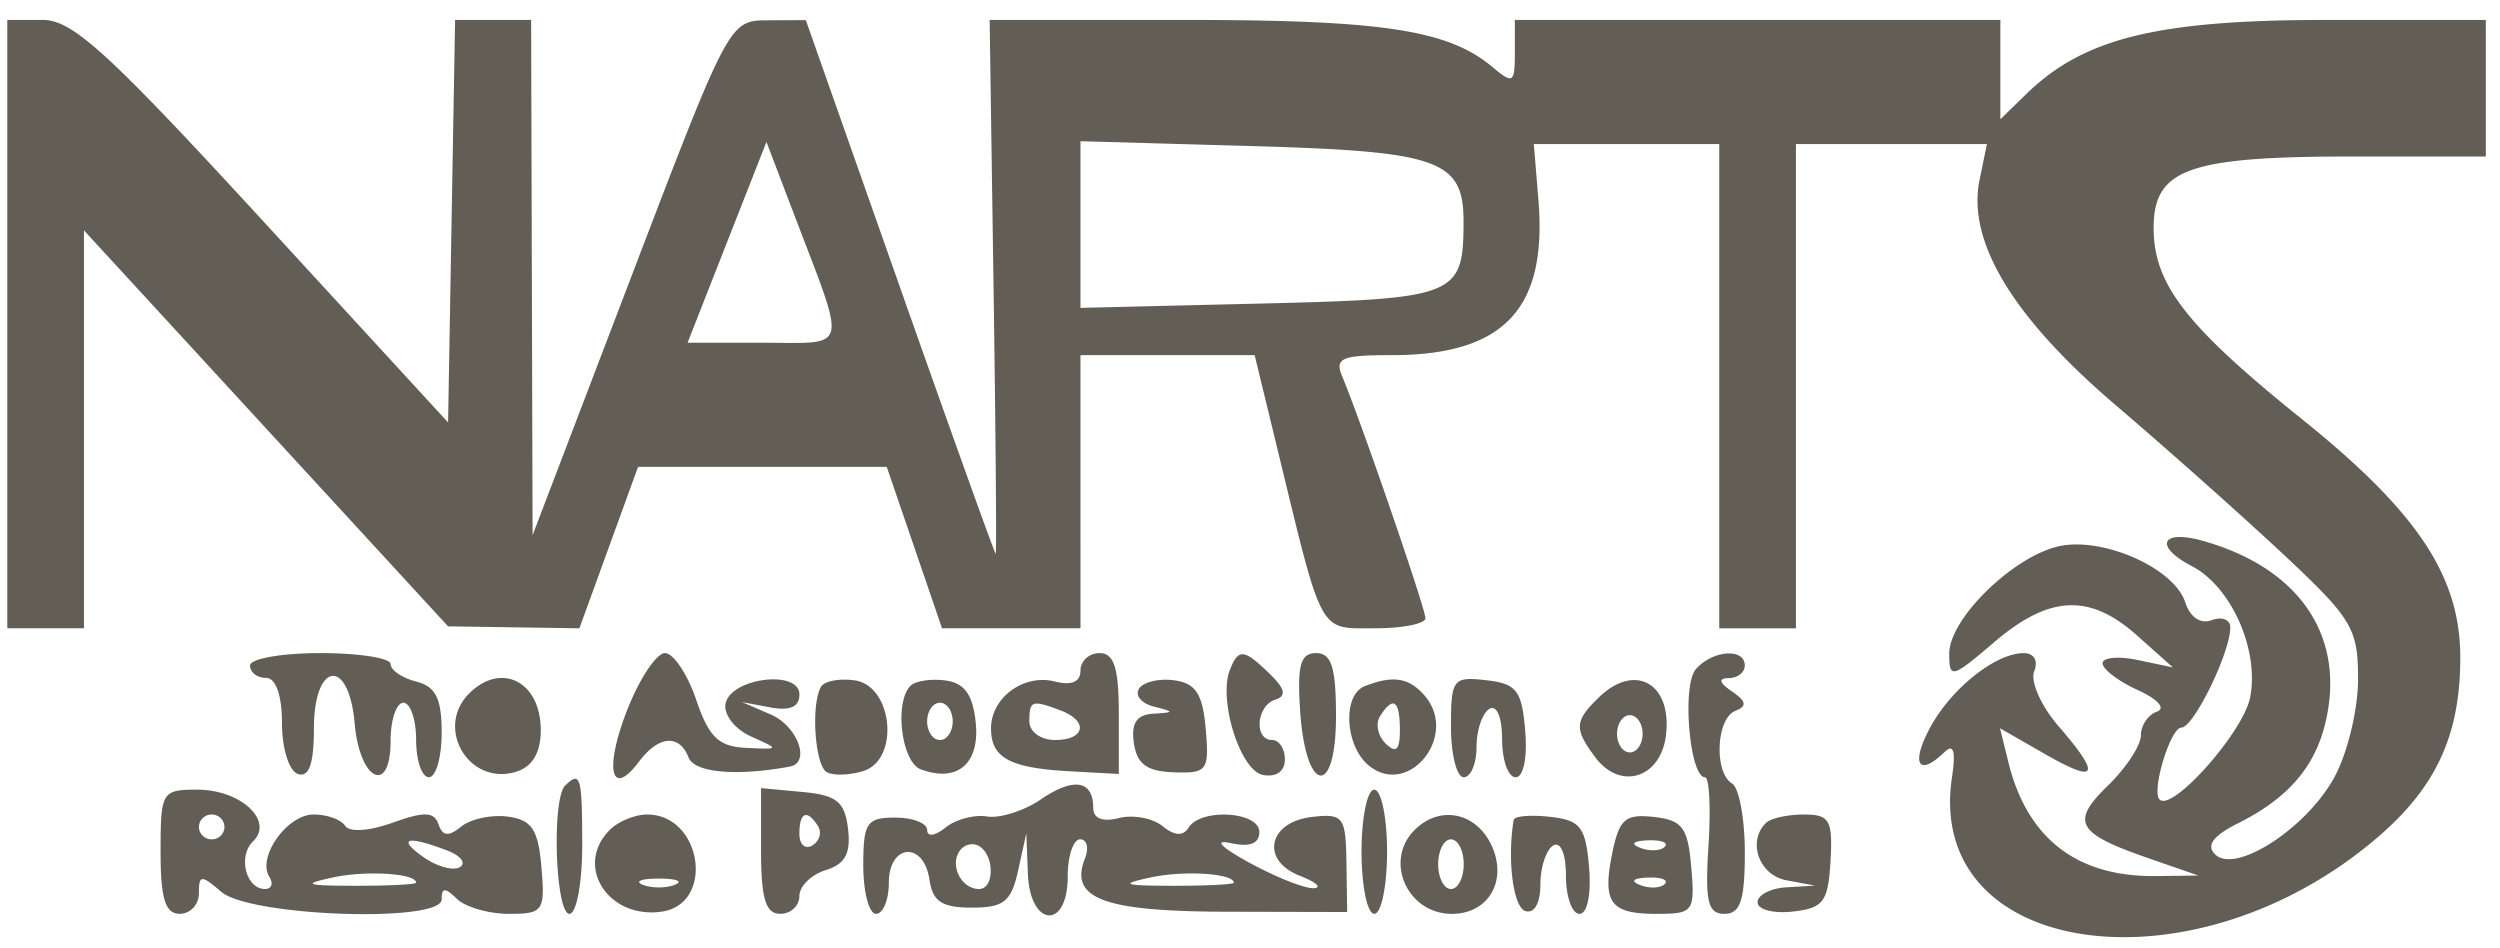 <svg xmlns="http://www.w3.org/2000/svg" width="116" height="44" fill="none"><path fill="#625E56" fill-rule="evenodd" d="M.339 15.039v14.114h3.557V10.69l8.447 9.187 8.448 9.186 3.046.045 3.047.045 1.361-3.745 1.36-3.744h11.54l1.283 3.744 1.282 3.745h6.424V16.479h8.082l1.065 4.387c2.111 8.703 1.885 8.287 4.515 8.287 1.29 0 2.344-.211 2.344-.468 0-.452-2.99-9.142-3.854-11.198-.366-.873-.06-1.008 2.28-1.008 5.205 0 7.23-2.132 6.818-7.177l-.214-2.616h8.604v22.467h3.557V6.686h8.862l-.341 1.658c-.589 2.862 1.54 6.383 6.333 10.47 2.395 2.043 5.901 5.163 7.792 6.934 3.171 2.971 3.437 3.418 3.437 5.77 0 1.402-.497 3.453-1.104 4.557-1.304 2.37-4.582 4.489-5.525 3.572-.432-.42-.104-.862 1.079-1.457 2.575-1.294 3.839-2.947 4.189-5.476.499-3.624-1.679-6.458-5.86-7.624-1.925-.536-2.257.26-.491 1.179 1.832.953 3.132 3.879 2.705 6.087-.31 1.606-3.61 5.328-4.203 4.741-.39-.386.503-3.336 1.011-3.336.57 0 2.271-3.483 2.271-4.652 0-.36-.386-.512-.859-.335-.524.195-1.006-.13-1.236-.836-.524-1.603-3.896-3.072-5.921-2.578-2.133.52-5.025 3.376-5.025 4.96 0 1.19.11 1.163 2.095-.531 2.55-2.177 4.42-2.263 6.615-.306l1.664 1.483-1.63-.342c-.897-.187-1.63-.119-1.63.153 0 .273.733.83 1.63 1.24.939.428 1.316.854.889 1.004-.408.143-.742.64-.742 1.103 0 .463-.687 1.51-1.527 2.326-1.752 1.703-1.465 2.213 1.898 3.378l2.297.796-1.956.025c-3.673.048-5.988-1.737-6.861-5.288l-.386-1.57 2.082 1.195c2.45 1.405 2.635 1.02.625-1.301-.801-.926-1.306-2.065-1.122-2.532.196-.495-.007-.848-.486-.848-1.315 0-3.388 1.66-4.363 3.492-.886 1.664-.51 2.264.689 1.099.42-.409.529-.046.347 1.16-1.265 8.376 11.124 10.156 19.709 2.83 2.752-2.347 3.875-4.772 3.875-8.368 0-3.777-1.972-6.75-7.341-11.065-5.383-4.328-6.887-6.265-6.887-8.875 0-2.74 1.602-3.316 9.217-3.316h6.196V.925h-7.361c-7.863 0-11.288.84-13.943 3.42l-1.222 1.189V.925H70.289v1.53c0 1.404-.084 1.458-1.037.657-2.044-1.718-5.09-2.187-14.2-2.187h-9.133l.181 12.386c.1 6.813.145 12.387.1 12.386-.044 0-2.045-5.572-4.446-12.382L37.39.933l-1.78.009c-1.77.008-1.797.06-6.338 11.95l-4.56 11.94-.034-11.953L24.644.925h-3.528l-.163 9.338-.162 9.338-8.578-9.338C5.02 2.434 3.369.925 1.987.925H.339v14.114zm33.394-3.795-1.83 4.66h3.524c4.004 0 3.883.509 1.418-5.956l-1.282-3.362-1.83 4.658zm16.401-.825v3.866l8.321-.199c9.106-.218 9.437-.348 9.454-3.73.015-2.937-1.062-3.33-9.845-3.579l-7.93-.225v3.867zM11.602 30.88c0 .317.334.576.741.575.458 0 .741.805.741 2.107 0 1.17.33 2.216.741 2.353.513.17.741-.478.741-2.107 0-3.12 1.623-3.322 1.891-.236.23 2.651 1.666 3.351 1.666.812 0-.976.267-1.776.593-1.776.326 0 .592.778.592 1.728 0 .951.267 1.729.593 1.729.326 0 .593-.932.593-2.07 0-1.586-.277-2.141-1.186-2.372-.652-.166-1.185-.53-1.185-.81s-1.467-.509-3.26-.509c-1.794 0-3.26.26-3.26.576zm17.505 2.051c-1.078 2.744-.764 4.147.541 2.412.916-1.217 1.868-1.296 2.304-.19.278.7 2.221.874 4.696.417.985-.181.36-1.883-.89-2.42l-1.333-.574 1.334.25c.896.168 1.334-.028 1.334-.598 0-1.175-3.193-.778-3.428.426-.097.5.434 1.183 1.18 1.517 1.342.6 1.339.606-.226.53-1.277-.061-1.726-.495-2.318-2.237-.403-1.188-1.055-2.16-1.447-2.16-.393 0-1.179 1.182-1.747 2.627zm21.027-1.817c0 .528-.415.705-1.188.508-1.445-.367-2.962.747-2.962 2.175 0 1.368.858 1.837 3.645 1.99l2.284.125v-2.804c0-2.108-.221-2.804-.89-2.804-.489 0-.889.364-.889.81zm6.936-.039c-.554 1.405.477 4.687 1.535 4.884.61.114 1.014-.17 1.014-.716 0-.499-.267-.907-.593-.907-.853 0-.732-1.587.143-1.87.535-.173.466-.5-.254-1.2-1.197-1.163-1.45-1.19-1.845-.19zm3.257 1.92c.258 3.844 1.663 4.044 1.663.237 0-2.264-.209-2.928-.922-2.928-.728 0-.884.566-.74 2.691zM78.68 31.06c-.645.756-.28 5.005.43 5.004.202 0 .276 1.425.164 3.169-.165 2.597-.032 3.169.741 3.169.737 0 .945-.627.945-2.847 0-1.566-.267-3.006-.593-3.202-.845-.508-.735-3.017.148-3.365.558-.22.521-.443-.148-.903-.603-.415-.65-.614-.148-.62.407-.005.74-.268.74-.585 0-.83-1.519-.71-2.279.18zm-56.882 1.087c-1.653 1.607-.048 4.34 2.15 3.661.756-.233 1.141-.88 1.144-1.92.006-2.236-1.801-3.191-3.294-1.74zm16.306-.292c-.483.787-.301 3.636.254 3.97.288.172 1.05.151 1.694-.047 1.708-.527 1.384-3.962-.398-4.21-.695-.098-1.393.032-1.55.287zm4.151-.04c-.77.75-.433 3.546.47 3.882 1.69.63 2.74-.257 2.55-2.154-.13-1.3-.516-1.846-1.39-1.967-.665-.093-1.399.015-1.63.24zm10.595.14c-.198.312.111.685.686.83.969.247.966.27-.035.332-.764.048-1.023.444-.889 1.363.143.975.602 1.311 1.85 1.355 1.554.055 1.65-.075 1.483-2.016-.14-1.619-.46-2.114-1.457-2.252-.703-.097-1.44.077-1.638.388zm10.474-.117c-1.048.41-.92 2.789.198 3.691 1.848 1.49 4.164-1.399 2.594-3.236-.728-.853-1.47-.974-2.792-.455zm4.001 1.884c0 1.288.267 2.343.593 2.343.326 0 .593-.633.593-1.407 0-.773.267-1.566.593-1.762.345-.208.593.378.593 1.406 0 .97.282 1.763.628 1.763.364 0 .551-.91.444-2.16-.159-1.876-.398-2.185-1.814-2.343-1.541-.173-1.63-.056-1.63 2.16zm6.86-1.36c-1.133 1.1-1.153 1.46-.152 2.791 1.163 1.545 3.034.945 3.27-1.047.282-2.406-1.443-3.372-3.118-1.745zm-31.165 1.11c0 .476.267.864.593.864.326 0 .593-.388.593-.864 0-.475-.267-.864-.593-.864-.326 0-.593.389-.593.864zm4.743 0c0 .48.527.864 1.186.864 1.413 0 1.572-.884.247-1.378-1.325-.494-1.433-.455-1.433.514zm16.27-.238c-.219.345-.101.915.261 1.268.485.47.66.304.66-.626 0-1.392-.307-1.606-.921-.642zm10.999.814c0 .476.267.865.593.865.326 0 .592-.39.592-.865s-.266-.864-.593-.864c-.325 0-.592.39-.592.864zm-48.807 2.4c-.633.616-.456 5.954.197 5.954.326 0 .593-1.426.593-3.169 0-3.204-.078-3.477-.79-2.784zm22.08.64c-.788.535-1.914.894-2.504.797-.59-.097-1.457.134-1.927.512-.489.395-.854.444-.854.114 0-.315-.666-.574-1.482-.574-1.326 0-1.481.235-1.481 2.232 0 1.228.266 2.233.592 2.233.326 0 .593-.649.593-1.44 0-1.817 1.623-1.941 1.885-.145.148 1.014.576 1.297 1.962 1.297 1.49 0 1.834-.276 2.153-1.729l.38-1.728.07 1.872c.095 2.5 1.85 2.636 1.85.144 0-.95.258-1.728.574-1.728.315 0 .419.392.23.872-.744 1.881.83 2.476 6.594 2.488l5.568.013-.033-2.294c-.03-2.13-.144-2.282-1.587-2.119-2.047.231-2.42 2.015-.572 2.734.758.296 1.043.554.634.574-.408.02-1.742-.509-2.964-1.175-1.34-.732-1.691-1.095-.886-.918.893.197 1.333.026 1.333-.517 0-.947-2.7-1.116-3.278-.206-.262.413-.647.392-1.218-.068-.458-.37-1.368-.536-2.021-.37-.756.192-1.19.02-1.19-.474 0-1.28-.907-1.43-2.422-.398zM7.451 39.521c0 2.177.218 2.88.89 2.88.489 0 .889-.429.889-.953 0-.861.1-.868 1.037-.067 1.341 1.146 10.226 1.45 10.226.351 0-.555.158-.56.711-.022.392.38 1.475.692 2.407.692 1.597 0 1.686-.126 1.512-2.16-.149-1.753-.442-2.197-1.55-2.35-.752-.102-1.727.103-2.166.457-.597.481-.865.457-1.06-.1-.207-.59-.65-.605-2.13-.075-1.091.39-2.008.45-2.203.144-.183-.289-.842-.525-1.463-.525-1.227 0-2.633 1.98-2.053 2.892.197.31.105.564-.206.564-.882 0-1.261-1.52-.551-2.21.983-.955-.573-2.398-2.583-2.398-1.653 0-1.707.09-1.707 2.88zm27.862-.036c0 2.209.216 2.917.89 2.917.488 0 .889-.372.889-.826 0-.454.548-.994 1.22-1.201.901-.278 1.172-.777 1.037-1.911-.15-1.266-.521-1.567-2.11-1.716l-1.926-.18v2.917zm27.862.036c0 1.584.266 2.88.593 2.88.325 0 .592-1.296.592-2.88 0-1.584-.267-2.88-.593-2.88-.326 0-.592 1.296-.592 2.88zM9.23 38.37c0 .317.267.576.593.576.326 0 .592-.26.592-.576a.586.586 0 0 0-.592-.576.586.586 0 0 0-.593.576zm19.088.115c-1.695 1.648-.135 4.162 2.368 3.818 2.506-.345 1.894-4.51-.662-4.51-.547 0-1.315.312-1.706.692zm8.774.207c0 .494.27.735.602.536.331-.199.45-.603.261-.898-.508-.799-.864-.65-.864.362zm28.572-.207c-1.469 1.428-.385 3.918 1.706 3.918 1.705 0 2.598-1.554 1.832-3.186-.712-1.52-2.373-1.864-3.538-.732zm4.57-.441c-.304 1.842-.023 4.046.54 4.228.415.134.7-.365.7-1.228 0-.8.267-1.614.593-1.81.345-.208.593.378.593 1.406 0 .97.282 1.763.628 1.763.364 0 .551-.91.445-2.16-.16-1.876-.399-2.185-1.814-2.343-.897-.1-1.655-.036-1.685.144zm4.583 1.506c-.482 2.344-.114 2.853 2.063 2.853 1.693 0 1.77-.105 1.595-2.16-.157-1.846-.41-2.186-1.733-2.336-1.32-.149-1.606.095-1.925 1.643zm7.13-1.372c-.886.86-.334 2.428.938 2.666l1.334.25-1.334.078c-.734.043-1.334.355-1.334.693 0 .338.734.532 1.63.432 1.43-.16 1.646-.45 1.754-2.343.109-1.903-.039-2.16-1.235-2.16-.747 0-1.536.173-1.753.384zm-62.315 1.58c.63.449 1.396.663 1.705.478.307-.185.043-.533-.587-.773-1.856-.706-2.346-.577-1.118.296zm24.875-.245c-.436.687.118 1.737.919 1.737.721 0 .726-1.56.006-1.991-.304-.183-.72-.068-.925.254zm22.224.585c0 .634.267 1.152.593 1.152.326 0 .593-.518.593-1.152 0-.633-.267-1.152-.593-1.152-.326 0-.593.519-.593 1.152zm9.374-.758c.428.166.94.145 1.136-.046.197-.191-.153-.327-.777-.302-.691.027-.832.164-.359.348zm-60.65 1.372c-1.47.317-1.289.384 1.037.388 1.549.002 2.816-.062 2.816-.143 0-.432-2.305-.578-3.854-.245zm37.939 0c-1.47.317-1.289.384 1.037.388 1.548.002 2.816-.062 2.816-.143 0-.432-2.304-.578-3.853-.245zm-23.564.344c.407.16 1.075.16 1.482 0 .408-.16.074-.29-.741-.29s-1.148.13-.741.29zm46.275.012c.428.166.94.146 1.136-.046.197-.191-.153-.327-.777-.302-.691.027-.832.164-.359.348z" clip-rule="evenodd"/></svg>